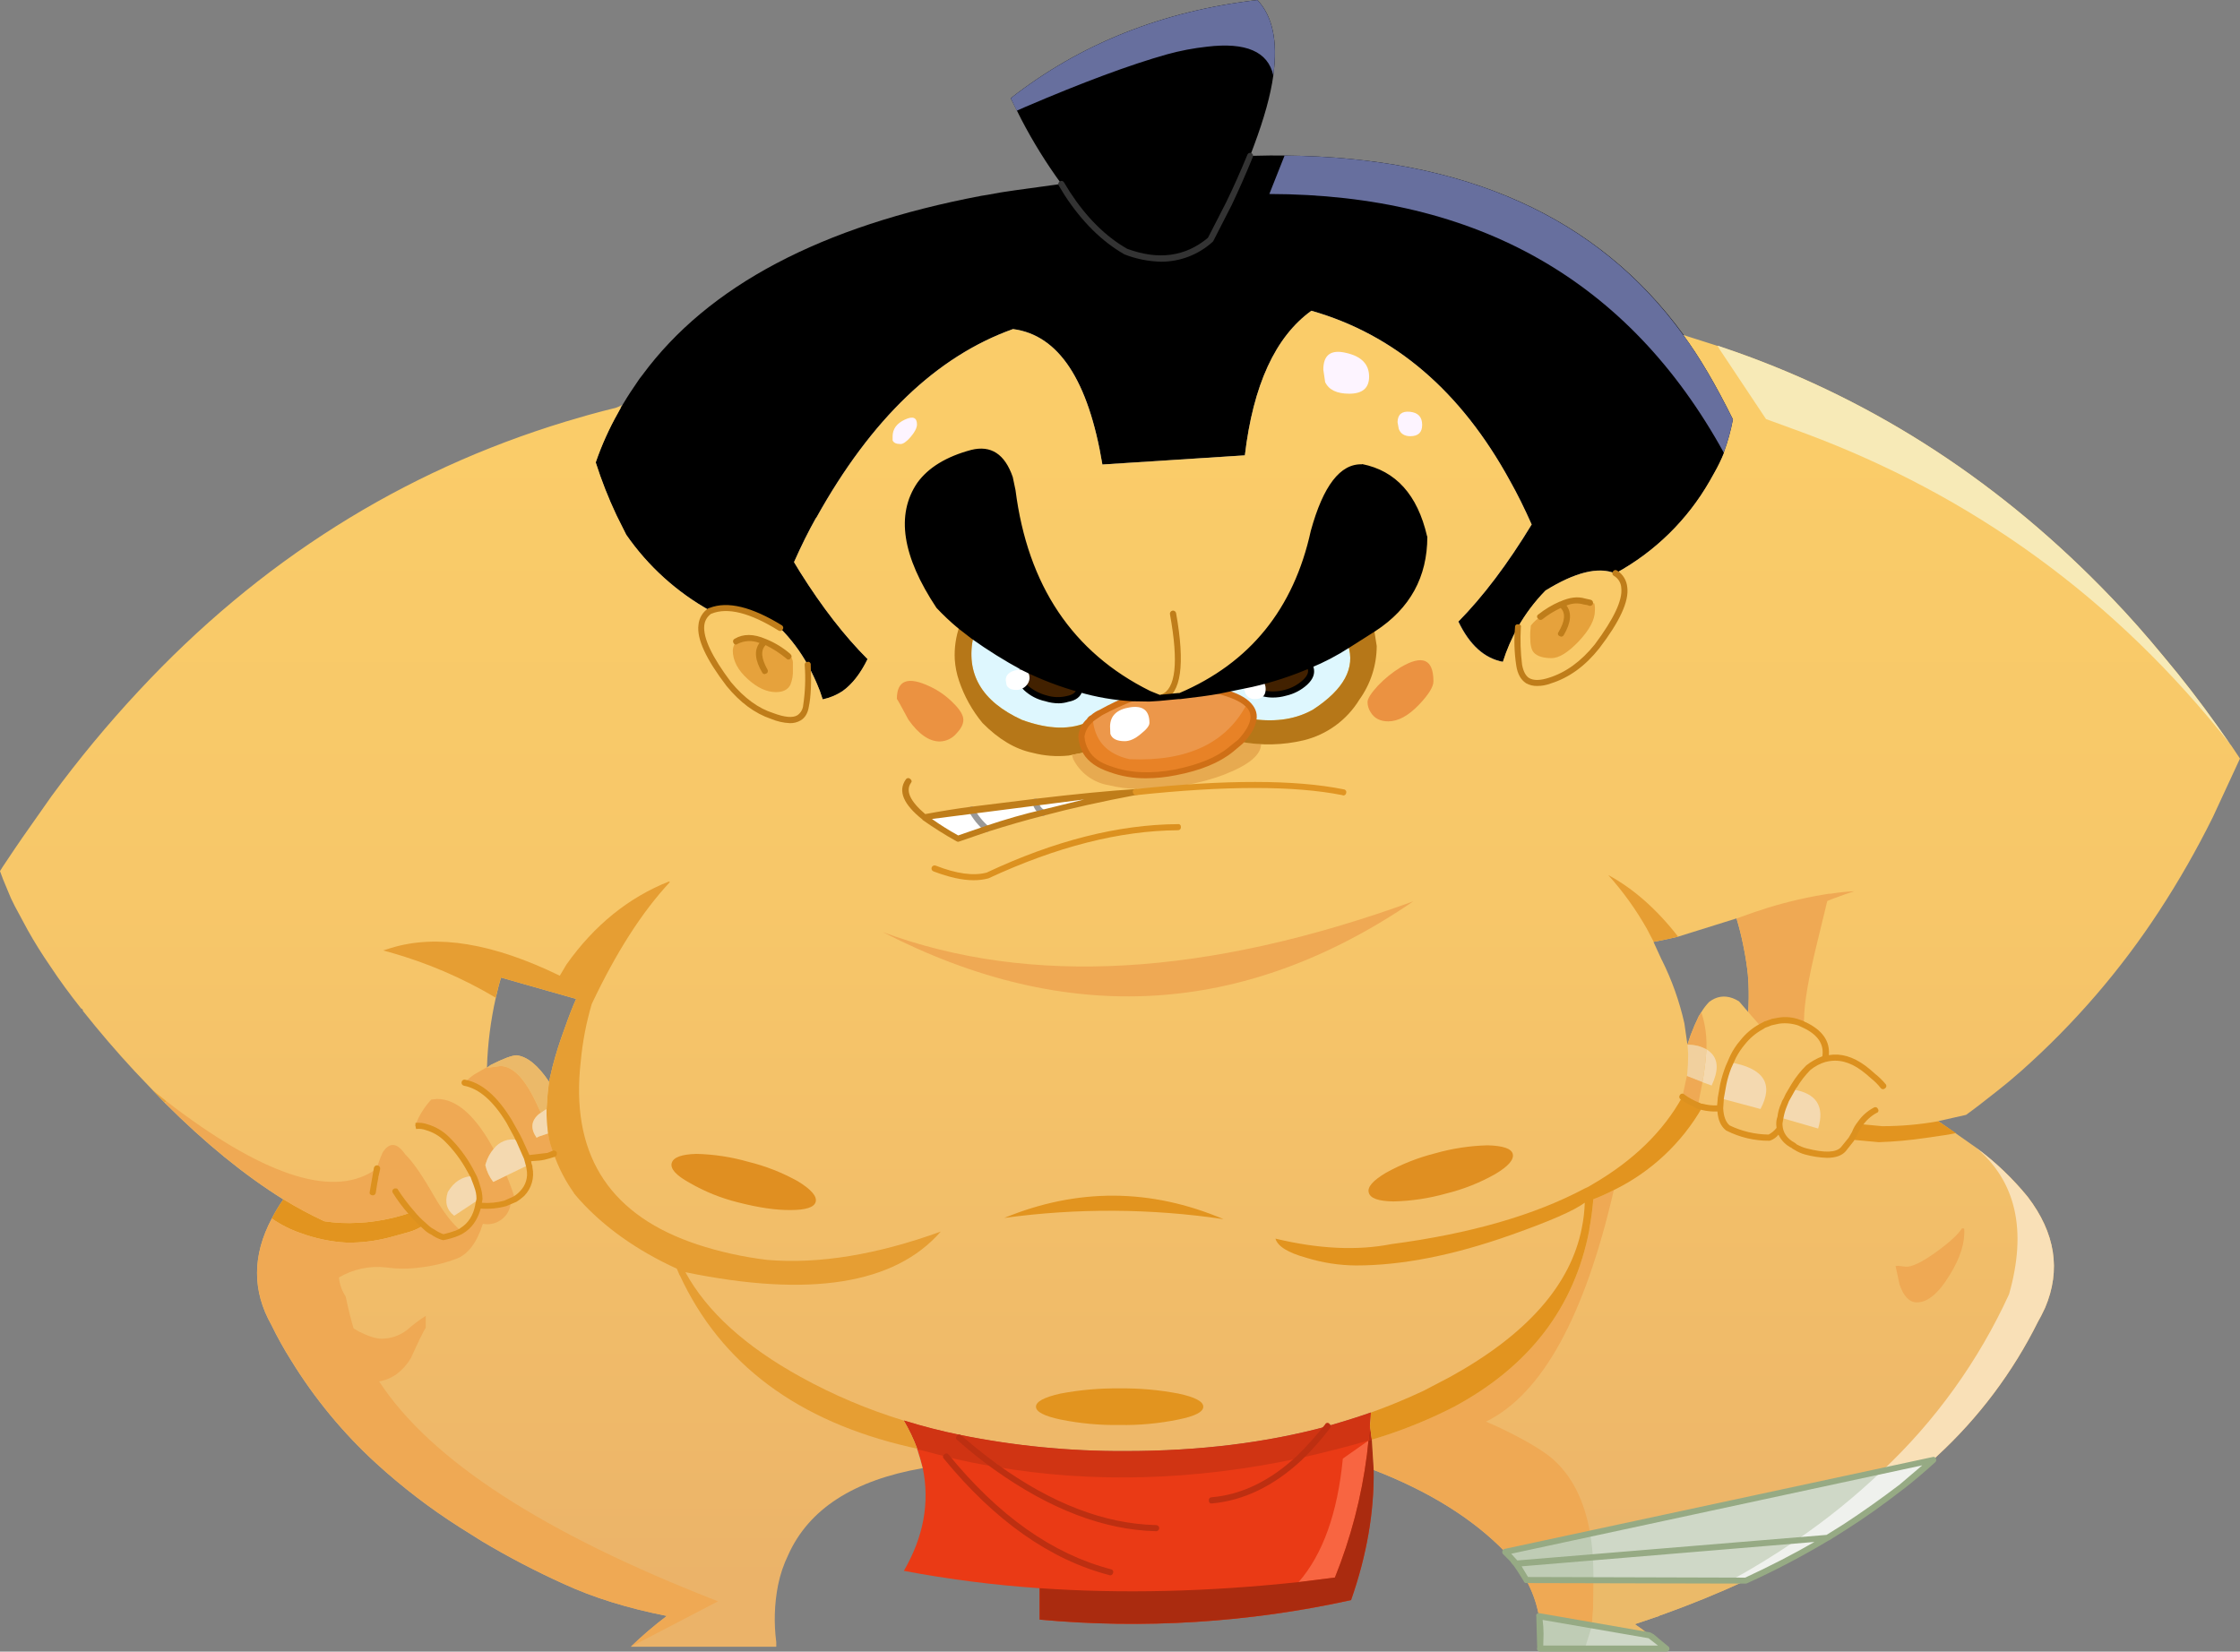 <?xml version="1.0" encoding="iso-8859-1"?>
<!-- Generator: Adobe Illustrator 20.1.0, SVG Export Plug-In . SVG Version: 6.00 Build 0)  -->
<svg version="1.0" id="Layer_1" xmlns="http://www.w3.org/2000/svg" xmlns:xlink="http://www.w3.org/1999/xlink" x="0px" y="0px"
	 viewBox="0 0 902.01 665.18" enable-background="new 0 0 902.01 665.18" xml:space="preserve">
<rect x="0" y="0" width="902.01" height="665.18" fill="#808080" stroke="none"/>
<title>sports2_0015</title>
<path fill="#CFD8C7" d="M670.95,663.95l-6.63-5.4l-44.59-7.74c0.247,1.553,0.45,3.97,0.61,7.25l-0.25,5.9h50.86L670.95,663.95z"/>
<path fill="#CFD8C7" d="M765.78,598.84c4.42-3.6,8.637-7.203,12.65-10.81L606.09,625l4.3,4.79c1.559,2.059,2.957,4.235,4.18,6.51
	l88.43,0.25c11.291-5.104,22.282-10.847,32.92-17.2l7.12-4.42C751.013,609.857,758.593,604.493,765.78,598.84z"/>
<path d="M407,39.55l4.18,8.35c4.73,9.12,10.149,17.865,16.21,26.16l-18.67,2.58c-3.687,0.493-7.413,1.107-11.18,1.84l-2.33,0.37
	C330.657,91.063,285.153,115.113,258.7,151l-1.23,1.6c-2.62,3.767-4.83,7.167-6.63,10.2l-2,3.44c-3.604,6.378-6.617,13.073-9,20
	c2.313,7.259,5.102,14.358,8.35,21.25l3.93,7.86c8.822,12.688,20.445,23.175,33.97,30.65h0.12c6.667-2.787,15.96-0.493,27.88,6.88
	c4.408,4.402,8.172,9.405,11.18,14.86c2.467,4.41,4.478,9.061,6,13.88c7.533-1.333,13.553-6.737,18.06-16.21
	c-9.253-9.253-18.303-20.92-27.15-35l-2.46-4.05c2.947-6.633,5.853-12.49,8.72-17.57l0.37-0.49c22-39.553,48.37-64.817,79.11-75.79
	c18.347,2.373,30.347,20.553,36,54.54l57.37-3.69c3.333-28.333,12.26-47.743,26.78-58.23c33.573,9.58,60.24,32.427,80,68.54
	c2.867,5.08,5.773,10.937,8.72,17.57c-9.66,15.887-19.487,28.907-29.48,39.06c4.507,9.42,10.483,14.823,17.93,16.21
	c1.522-4.819,3.533-9.47,6-13.88c3.063-5.42,6.821-10.415,11.18-14.86c11.953-7.373,21.287-9.667,28-6.88h0.12
	c15.868-8.649,29.024-21.534,38-37.22l2-3.56c1.392-2.458,2.624-5.004,3.69-7.62v-0.25c1.598-4.354,2.832-8.832,3.69-13.39
	c-6.88-13.92-13.547-25.253-20-34c-34.46-47.48-88.007-71.547-160.64-72.2c-3.033-0.08-7.66-0.04-13.88,0.12l1.47-3.93
	c4.173-11.14,6.793-20.6,7.86-28.38v-0.12c1.887-13.673-0.243-23.787-6.39-30.34C468.18,4.42,435.067,17.603,407,39.55z"/>
<path fill="#EA3A15" d="M386.45,577.84c-7.287-1.473-14.78-3.397-22.48-5.77c2.137,3.596,3.944,7.378,5.4,11.3v0.25
	c0.9,2.787,1.637,5.327,2.21,7.62c2.867,13.92,0.327,27.72-7.62,41.4c18.067,3.405,36.318,5.743,54.66,7v12.65
	c41.962,3.858,84.268,1.207,125.42-7.86c6.307-18,9.337-35.483,9.09-52.45l-1.47-17.69l0.37-5.4c-4.913,1.72-10.36,3.44-16.34,5.16
	l-1.11,0.37c-24.567,6.667-51.673,10-81.32,10C430.823,584.526,408.435,582.321,386.45,577.84z"/>
<path fill="#EBB869" d="M669,650.43c11.873-4.26,23.207-8.887,34-13.88l-88.44-0.25c2.489,4.524,4.231,9.421,5.16,14.5l44.59,7.74
	c-1.925-1.573-3.927-3.048-6-4.42l9.83-3.32C668.363,650.563,668.675,650.429,669,650.43z"/>
<linearGradient id="SVGID_1_" gradientUnits="userSpaceOnUse" x1="705.313" y1="610.103" x2="705.313" y2="422.133" gradientTransform="matrix(2.46 0 0 2.46 -1284.07 -864.19)">
	<stop  offset="0" style="stop-color:#EBB369"/>
	<stop  offset="0.15" style="stop-color:#EFB969"/>
	<stop  offset="0.6" style="stop-color:#F7C769"/>
	<stop  offset="1" style="stop-color:#FACC69"/>
</linearGradient>
<path fill="url(#SVGID_1_)" d="M616.78,211.28c-2.947-6.633-5.853-12.49-8.72-17.57c-19.733-36.113-46.4-58.96-80-68.54
	c-14.493,10.48-23.42,29.89-26.78,58.23l-57.37,3.69c-5.653-34-17.653-52.18-36-54.54c-30.687,10.967-57.043,36.23-79.07,75.79
	l-0.37,0.49c-2.867,5.08-5.773,10.937-8.72,17.57l2.46,4.05c8.847,14.087,17.897,25.753,27.15,35
	c-2.867,5.813-6.223,10.113-10.07,12.9c-2.457,1.557-5.163,2.68-8,3.32l-1.11-3.32c-1.406-3.623-3.047-7.15-4.91-10.56
	c-3.008-5.455-6.772-10.458-11.18-14.86c-11.953-7.373-21.247-9.667-27.88-6.88h-0.12c-13.506-7.501-25.105-18.008-33.9-30.71
	l-3.93-7.86c-3.248-6.892-6.037-13.991-8.35-21.25c2.383-6.927,5.396-13.622,9-20l1.19-2.23l-0.37,0.12l0.86-1.11
	c-0.809,0.509-1.675,0.922-2.58,1.23c-3.44,0.82-7.207,1.803-11.3,2.95l-8.84,2.58c-66.087,20.067-123.453,56.263-172.1,108.59
	c-12.479,13.394-24.166,27.504-35,42.26L9.21,337.07c-1.553,2.213-4.257,6.213-8.11,12L0,350.83c0.573,1.72,1.597,4.3,3.07,7.74
	c0.849,2.199,1.828,4.346,2.93,6.43l5.16,9.58c2.7,4.833,5.77,9.747,9.21,14.74c3.52,5.333,7.613,10.943,12.28,16.83
	c0.356,0.106,0.634,0.384,0.74,0.74v0.25c6.633,8.353,13.553,16.42,20.76,24.2l12.28,12.9c16.133,16.133,32.02,29.073,47.66,38.82
	c-1.754,2.455-3.316,5.043-4.67,7.74c-7.86,14.82-7.9,29.11-0.12,42.87c2.357,4.851,4.981,9.569,7.86,14.13
	c9.464,15.42,21.043,29.436,34.4,41.64c10.414,9.513,21.637,18.102,33.54,25.67l9,5.65c10.633,6.332,21.618,12.055,32.9,17.14
	c11.873,5.487,25.713,9.787,41.52,12.9c-5.084,3.842-9.933,7.986-14.52,12.41h58.59v-1.84c-1.014-7.686-0.764-15.485,0.74-23.09
	c0.844-4.153,2.204-8.185,4.05-12c8.273-18.507,26.33-30.173,54.17-35c-0.573-2.293-1.31-4.833-2.21-7.62v-0.25
	c-1.456-3.922-3.263-7.704-5.4-11.3c7.7,2.373,15.193,4.297,22.48,5.77c21.991,4.458,44.382,6.639,66.82,6.51
	c29.647,0,56.753-3.333,81.32-10l1.11-0.37c6-1.72,11.447-3.44,16.34-5.16l-0.37,5.4l1.51,17.74c22.273,8.6,39.92,19.6,52.94,33
	l172.34-37l1.6-1.6c16.748-15.422,30.528-33.782,40.66-54.17c0.74-1.227,1.683-3.07,2.83-5.53c6.467-15.233,4.133-30.137-7-44.71
	c-6.072-7.43-13.046-14.074-20.76-19.78l-15.23-10.69L791.7,449c2.867-2.047,7.083-5.28,12.65-9.7c2.947-2.293,6.14-4.96,9.58-8
	c21.285-18.894,39.956-40.541,55.52-64.37c7.95-12.17,15.169-24.803,21.62-37.83L902,305.5l-3.68-5.5l-0.25-0.25l-5.28-7.49
	c-6.88-9.667-14.003-18.88-21.37-27.64c-7.207-8.76-14.207-16.663-21-23.71c-44-46-94.57-79.083-151.71-99.25l-6.88-2.33h-0.12
	l-13.88-4.42c6.467,8.76,13.133,20.093,20,34c-0.858,4.558-2.092,9.036-3.69,13.39v0.25c-1.066,2.616-2.298,5.162-3.69,7.62l-2,3.56
	c-8.976,15.686-22.132,28.571-38,37.22h-0.12c-6.713-2.787-16.047-0.493-28,6.88c-4.359,4.445-8.117,9.44-11.18,14.86
	c-2.467,4.41-4.478,9.061-6,13.88c-7.453-1.393-13.43-6.797-17.93-16.21c10-10.153,19.827-23.173,29.48-39.06 M669.15,386.59
	l-3.32-7.25c4.587-0.9,7.863-1.597,9.83-2.09l23.59-7.37c1.099,3.592,2.016,7.236,2.75,10.92c0.82,3.933,1.433,7.823,1.84,11.67
	l0.25,3.81c0.167,3.766,0.127,7.538-0.12,11.3l-3.69-4.3c-3.44-2.127-6.717-2.497-9.83-1.11c-0.784,0.368-1.525,0.82-2.21,1.35
	c-1.219,1.267-2.289,2.67-3.19,4.18l-1,1.6c-1.235,2.523-2.343,5.106-3.32,7.74l-1.23,3.69l-1.23-8.6
	c-1.986-8.853-5.039-17.432-9.09-25.55 M208,425c-1.967,0.08-5.447,1.39-10.44,3.93l-1.35,1h-0.12
	c0.292-9.468,1.484-18.887,3.56-28.13c0.82-3.6,1.517-6.303,2.09-8.11L232,402.3c-1.333,2.947-2.89,6.947-4.67,12
	c-1.848,4.953-3.447,9.996-4.79,15.11l-1.47,6.26C216.677,429.063,212.32,425.507,208,425z"/>
<path fill="#EC974A" d="M504.75,289.66c0.407-2.293-0.453-4.38-2.58-6.26c-2.293-2.047-6.223-3.767-11.79-5.16
	c-3.6,0.667-8.677,1.363-15.23,2.09H475l-12.28,1l-6.76-0.12c-4.396,1.658-8.667,3.63-12.78,5.9c-1.163,0.532-2.238,1.236-3.19,2.09
	c-0.583,0.338-1.084,0.798-1.47,1.35c-1.716,1.62-2.803,3.795-3.07,6.14c0.112,2.202,0.742,4.347,1.84,6.26
	c1.887,3.193,5.22,5.527,10,7c7.127,2.7,15.793,3.11,26,1.23c9.907-1.967,17.4-5.08,22.48-9.34l3.69-3.07
	C502.573,295.477,504.337,292.44,504.75,289.66z"/>
<path fill="#676F9E" d="M409.42,44.59l3.32-1.47c23.333-10,42.413-17.083,57.24-21.25c5.272-1.453,10.653-2.48,16.09-3.07
	c15.647-1.867,24.533,1.98,26.66,11.54c1.887-13.673-0.243-23.787-6.39-30.34C468.18,4.42,435.067,17.603,407,39.55L409.42,44.59z"
	/>
<path fill="#BFCCB5" d="M641,654.49l-21.25-3.69c0.247,1.553,0.45,3.97,0.61,7.25l-0.25,5.9h18.06l2.58-8.23L641,654.49z"/>
<path fill="#BFCCB5" d="M641.71,636.43l-0.25-9.21l-31.08,2.58c1.559,2.059,2.957,4.235,4.18,6.51L641.71,636.43z"/>
<path fill="#EFA954" d="M641.71,636.43l-27.15-0.12c2.489,4.524,4.231,9.421,5.16,14.5l21.28,3.68
	C641.473,651.21,641.71,645.19,641.71,636.43z"/>
<path fill="#EFF1ED" d="M703,636.55c11.291-5.104,22.282-10.847,32.92-17.2l-12.78,1.11c-8.847,6-17.61,11.363-26.29,16.09H703z"/>
<path fill="#E2941F" d="M142.13,500.45c5.275-0.144,10.513-0.927,15.6-2.33l6.63-1.84c2.225-0.601,4.339-1.557,6.26-2.83
	c-1.848-1.535-3.524-3.265-5-5.16c-4.783,1.672-9.721,2.864-14.74,3.56c-2.157,0.32-4.331,0.524-6.51,0.61
	c-4.595,0.287-9.208,0.083-13.76-0.61c-5.659-2.638-11.164-5.593-16.49-8.85c-1.754,2.455-3.316,5.043-4.67,7.74
	c3.597,2.5,7.524,4.486,11.67,5.9c5.881,2.158,12.047,3.441,18.3,3.81h2.7L142.13,500.45z"/>
<path fill="#F86541" d="M537.55,635.33c6.399-15.88,10.735-32.516,12.9-49.5l0.61-5.65l-10.32,7.25
	c-2.127,21.947-8.063,38.53-17.81,49.75L537.55,635.33z"/>
<path fill="#F4D9B0" d="M689.25,437.19c2.7-5.733,2.7-10.033,0-12.9c-0.622-0.659-1.324-1.237-2.09-1.72
	c-0.264,4.452-0.798,8.883-1.6,13.27L689.25,437.19z"/>
<path fill="#F4D9B0" d="M693.92,436.69l-1,5.65l16,4.3c5.407-10.153,1.353-16.417-12.16-18.79l-0.76,1.84
	C695.116,431.962,694.421,434.304,693.92,436.69z"/>
<path fill="#EFA954" d="M640,494.92v0.37c-6,31.28-24.22,55.07-54.66,71.37c-10.54,5.395-21.562,9.794-32.92,13.14l0.73,12.2
	c22.273,8.6,39.92,19.6,52.94,33l34.27-7.25c-2.293-13.513-7.493-23.71-15.6-30.59c-4.42-3.6-11.543-7.737-21.37-12.41l-5-2.21
	c22.52-11.053,39.677-42.133,51.47-93.24c-2.68,1.367-5.427,2.599-8.23,3.69C641.29,486.992,640.746,490.974,640,494.92z"/>
<path fill="#BD2F11" d="M551.67,574.27l-0.49,5.4l-0.12,0.49l1.35-0.37L551.67,574.27z"/>
<path fill="#AA2B0F" d="M552.41,579.8l-1.35,0.37l-0.61,5.65c-2.165,16.984-6.501,33.62-12.9,49.5l-14.62,1.84
	c-36.607,3.933-71.37,4.753-104.29,2.46v12.65c41.962,3.858,84.268,1.207,125.42-7.86c6.307-18,9.337-35.483,9.09-52.45
	L552.41,579.8z"/>
<path fill="#F9E0B7" d="M816.51,482c-6.072-7.43-13.046-14.074-20.76-19.78c16.133,13.673,20.557,33.34,13.27,59
	c-12.286,26.85-29.683,51.05-51.22,71.25l20.63-4.47l1.6-1.6c16.748-15.422,30.528-33.782,40.66-54.17
	c0.74-1.227,1.683-3.07,2.83-5.53C829.987,511.493,827.65,496.593,816.51,482z"/>
<path fill="#EFF1ED" d="M765.78,598.84c4.42-3.6,8.637-7.203,12.65-10.81l-20.64,4.42c-10.753,10.274-22.34,19.64-34.64,28
	l12.78-1.11l7.12-4.42C751.017,609.853,758.593,604.493,765.78,598.84z"/>
<path fill="#BFCCB5" d="M606.09,625l4.3,4.79l31.08-2.58c-0.247-3.333-0.617-6.487-1.11-9.46L606.09,625z"/>
<path fill="#676F9E" d="M517.28,62.65l-6.14,15.48C595,78.297,656,113.02,694.14,182.3c1.598-4.354,2.832-8.832,3.69-13.39
	c-6.88-13.92-13.547-25.253-20-34C643.43,87.39,589.913,63.303,517.28,62.65z"/>
<path fill="#E6A23C" d="M642,243l-4.05-0.74c-2.7-0.82-5.813-0.45-9.34,1.11c-2.965,1.343-5.766,3.02-8.35,5l-1.72,1.35
	c-0.775,0.659-1.476,1.4-2.09,2.21c-0.226,1.626-0.31,3.269-0.25,4.91c0,2.947,0.49,4.947,1.47,6c1.393,1.473,3.767,2.21,7.12,2.21
	c2.947,0,6.55-2.21,10.81-6.63c4.42-4.667,6.63-8.803,6.63-12.41C642.327,245.001,642.249,243.983,642,243z"/>
<path fill="#EFA954" d="M764.31,509.78l-1,0.12l1.6,7.37c1.64,4.833,3.973,7.25,7,7.25c4.34,0,8.72-3.643,13.14-10.93
	c4.34-6.96,6.307-13.223,5.9-18.79l-0.86-0.12c-1.8,2.7-5.403,5.977-10.81,9.83s-9.337,5.737-11.79,5.65L764.31,509.78z"/>
<path fill="#EFA954" d="M684.09,421.34c1.057,0.321,2.084,0.732,3.07,1.23v-1c0.107-4.324-0.473-8.638-1.72-12.78l-0.37-1.11l-1,1.6
	c-1.235,2.523-2.343,5.106-3.32,7.74l-1.23,3.69C681.065,420.71,682.603,420.922,684.09,421.34z"/>
<path fill="#F1D09E" d="M684.09,421.34c-1.482-0.409-3.013-0.615-4.55-0.61v0.12l0.25,3.69c0,2.787-0.123,5.453-0.37,8l-0.12,0.86
	l6.26,2.46c0.802-4.387,1.336-8.818,1.6-13.27C686.175,422.086,685.148,421.667,684.09,421.34z"/>
<path fill="#EFA954" d="M685.57,435.83l-6.26-2.46v-0.25l-1.84,8.6c1.951,1.378,4.051,2.531,6.26,3.44L685.57,435.83z"/>
<path fill="#E2941F" d="M551.67,574.27l0.74,5.53c11.358-3.346,22.38-7.745,32.92-13.14c30.447-16.3,48.67-40.09,54.67-71.37v-0.37
	c0.736-3.944,1.27-7.922,1.6-11.92c2.803-1.091,5.55-2.323,8.23-3.69c15.013-7.338,27.471-19.025,35.75-33.54l-1.84-0.49v-0.12
	c-2.209-0.909-4.309-2.062-6.26-3.44c-7.7,13.92-19.7,25.63-36,35.13l-2.09,1.23l-1.35,0.61
	c-20.147,10.727-46.067,18.18-77.76,22.36c-13.76,2.7-29.32,1.963-46.68-2.21c0.9,3.113,5.077,5.693,12.53,7.74
	c6.45,1.982,13.153,3.016,19.9,3.07c18.507,0,39.307-4.093,62.4-12.28c15.56-5.487,25.47-9.82,29.73-13
	c-0.103,3.38-0.491,6.745-1.16,10.06c-4.473,23.013-22.14,43.037-53,60.07l-10.81,5.65c-7.373,3.44-14.417,6.347-21.13,8.72
	L551.67,574.27z"/>
<path fill="#E2941F" d="M787.65,456.35l-7.12-4.79c-7.46,1.33-15.023,1.999-22.6,2l-9-0.86c-0.867,1.126-1.57,2.368-2.09,3.69
	l-1.47,2.58l11.2,1.03c6.334-0.212,12.651-0.786,18.92-1.72C781.303,457.487,785.357,456.843,787.65,456.35z"/>
<path fill="#E6A23C" d="M318.28,275.77c0.767-1.903,1.108-3.951,1-6v-3.19c-0.085-0.744-0.338-1.459-0.74-2.09
	c-0.371,0.117-0.773,0.073-1.11-0.12c-2.846-2.421-6.034-4.409-9.46-5.9c-4.507-1.967-8.313-2.007-11.42-0.12
	c-0.883,0.983-1.402,2.24-1.47,3.56c0,4.093,2,7.943,6,11.55c3.847,3.52,7.653,5.28,11.42,5.28
	C315.367,278.727,317.293,277.737,318.28,275.77z"/>
<path fill="#E6A23C" d="M66.33,444.06l0.74-0.49L61.42,439L66.33,444.06z"/>
<path fill="#F4D9B0" d="M189.79,473.67c-3.847,0.327-6.917,2.327-9.21,6l-0.25,0.37c-1.333,4.093-0.473,7.287,2.58,9.58l10.2-6.76
	c-0.006-1.755-0.296-3.498-0.86-5.16c-0.451-1.424-0.985-2.819-1.6-4.18L189.79,473.67z"/>
<path fill="#D03413" d="M386.45,577.84c-7.287-1.473-14.78-3.397-22.48-5.77c2.137,3.596,3.944,7.378,5.4,11.3v0.25l11.63,3.06
	c6.633,1.64,13.267,2.99,19.9,4.05c39.147,6.713,79.89,5.567,122.23-3.44c4.134-3.998,7.952-8.311,11.42-12.9
	c-24.567,6.667-51.673,10-81.32,10C430.804,584.503,408.426,582.308,386.45,577.84z"/>
<path fill="#D03413" d="M551.18,579.68l0.82-10.81c-4.913,1.72-10.36,3.44-16.34,5.16l-1.11,0.37
	c-3.468,4.589-7.286,8.902-11.42,12.9c10.073-2.293,19.367-4.667,27.88-7.12L551.18,579.68z"/>
<path fill="#EFA954" d="M172,453.89c2.945,0.929,5.636,2.527,7.86,4.67c3.769,3.674,6.959,7.899,9.46,12.53l1.35,2.46
	c0.615,1.361,1.149,2.756,1.6,4.18c0.564,1.662,0.854,3.405,0.86,5.16l-0.49,2.58c3.618,0.444,7.287,0.193,10.81-0.74l3.93-1.84
	c-0.958-3.219-2.107-6.378-3.44-9.46l-5.31,2.57c-1.542-1.995-2.631-4.302-3.19-6.76l0.25-0.86c0.638-2.068,1.682-3.989,3.07-5.65
	c-7.293-13.427-14.88-20.14-22.76-20.14l-2.33,0.25c-2.705,2.885-4.83,6.263-6.26,9.95l-0.37,0.74l0.25-0.12h0.12
	C168.957,453.234,170.523,453.397,172,453.89z"/>
<path fill="#EFA954" d="M67.07,443.57l-0.61,0.61c16.133,16.133,32.02,29.073,47.66,38.82c5.316,3.253,10.812,6.204,16.46,8.84
	c4.552,0.693,9.165,0.897,13.76,0.61c2.179-0.086,4.353-0.29,6.51-0.61c5.019-0.696,9.957-1.888,14.74-3.56
	c1.476,1.895,3.152,3.625,5,5.16l1.35,1.23l2.33,1.6c1.291,0.78,2.646,1.449,4.05,2c1.945-0.286,3.844-0.824,5.65-1.6l1.6-0.74
	l-0.12-0.49h-0.12c-3.273-2.7-6.837-7.367-10.69-14c-4.34-7.613-7.983-12.947-10.93-16l-0.49-0.49c-3.273-4.747-6.273-5.08-9-1
	l-0.25,0.49c-0.906,1.982-1.646,4.035-2.21,6.14l-1.6,1.11C133.093,482.43,105.397,473.057,67.07,443.57z"/>
<path fill="#F4D9B0" d="M209.07,459.17l-0.74-0.12c-3.637-0.717-7.363,0.719-9.58,3.69c-1.388,1.661-2.432,3.582-3.07,5.65
	l-0.25,0.86c0.559,2.458,1.648,4.765,3.19,6.76l14-6.76l0.25-0.25l-0.61-2.58L209.07,459.17z"/>
<path fill="#EFA954" d="M196.91,429.94h-1.11c-2.373,1.333-3.93,2.233-4.67,2.7c-1.49,0.971-2.85,2.127-4.05,3.44
	c6.307,1.147,12.283,6.307,17.93,15.48l3.44,6.39l0.37,0.86l0.25,0.37l3.19,7.25c1.227,0,2.823-0.083,4.79-0.25
	c1.261-0.055,2.505-0.305,3.69-0.74l2.21-0.74v-0.12h-0.12l0.12-0.12c-1.07-2.563-1.813-5.251-2.21-8l-3.69,1.23l-1,0.61v-0.12
	c-2.54-3.687-2.207-6.88,1-9.58l0.74-0.49l-1-2.09c-4.913-11.14-10.03-16.71-15.35-16.71L196.91,429.94z"/>
<path fill="#F4D9B0" d="M216.07,458.19l1-0.49l3.69-1.23c-0.247-1.64-0.45-4.137-0.61-7.49v-2.33l-0.61,0.25l-1.47,1l-0.25,0.25
	l-0.74,0.49C213.873,451.32,213.537,454.503,216.07,458.19z"/>
<path fill="#E69E33" d="M663.09,373.92l2.83,5.4c4.587-0.9,7.863-1.597,9.83-2.09c-8.6-11.053-17.977-19.323-28.13-24.81
	C653.53,359.013,658.716,366.221,663.09,373.92z"/>
<path fill="#E69E33" d="M269.76,355.25l-0.37-0.25c-16.3,6.467-30.057,17.603-41.27,33.41l-2.7,4.55
	c-26.86-13.1-49.503-16.827-67.93-11.18l-3.19,1l2.7,0.74c14.95,4.206,29.283,10.358,42.63,18.3c0.82-3.6,1.517-6.303,2.09-8.11
	L232,402.3c-1.333,2.947-2.89,6.947-4.67,12c-1.848,4.953-3.447,9.996-4.79,15.11l-1.47,6.26v0.12l-0.12,0.37v0.12l0.12-0.12
	l-0.12,0.49c-0.407,3.033-0.693,6.35-0.86,9.95v2.4c0.167,3.333,0.37,5.83,0.61,7.49c0.397,2.749,1.14,5.437,2.21,8
	c1.949,5.706,4.722,11.096,8.23,16v0.12l2.21,2.58c10.073,11.14,23.137,20.393,39.19,27.76l1.11,2.58l0.12,0.12
	c16.54,35.707,47.453,58.76,92.74,69.16l2.83,0.61c-1.456-3.922-3.263-7.704-5.4-11.3c-14.412-4.401-28.327-10.289-41.52-17.57
	c-22.333-12.32-37.807-26.383-46.42-42.19c50.047,10.32,84.327,4.867,102.84-16.36c-25.793,9.333-49.05,13.14-69.77,11.42
	c-9.644-1.14-19.151-3.237-28.38-6.26l-2.83-1c-33.493-12.12-48.16-36.36-44-72.72c0.725-7.821,2.205-15.554,4.42-23.09
	C248.093,383.577,258.587,367.21,269.76,355.25z"/>
<path fill="#EFA954" d="M164.36,496.27l-6.63,1.84c-5.087,1.403-10.325,2.186-15.6,2.33h-2.7c-6.253-0.369-12.419-1.652-18.3-3.81
	c-4.146-1.414-8.073-3.4-11.67-5.9c-7.86,14.82-7.9,29.11-0.12,42.87c2.357,4.851,4.981,9.569,7.86,14.13
	c9.464,15.42,21.043,29.436,34.4,41.64c10.414,9.513,21.637,18.102,33.54,25.67l9,5.65c10.619,6.354,21.59,12.1,32.86,17.21
	c11.873,5.487,25.713,9.787,41.52,12.9c-5.084,3.842-9.933,7.986-14.52,12.41l35.13-18.3
	c-70.267-27.333-115.757-56.857-136.47-88.57c5.24-0.9,9.5-4.013,12.78-9.34c3.193-7.04,5.193-11.133,6-12.28v-4.79
	c-2.688,1.719-5.236,3.649-7.62,5.77c-2.931,2.233-6.515,3.442-10.2,3.44c-2.213,0-5.213-0.943-9-2.83l-2.25-1.31
	c-1.067-3.6-2.13-7.9-3.19-12.9c-1.525-2.273-2.454-4.894-2.7-7.62c5.702-3.362,12.341-4.783,18.92-4.05
	c4.644,0.655,9.356,0.655,14,0c4.868-0.563,9.649-1.715,14.24-3.43c4.747-1.72,8.35-6.43,10.81-14.13
	c2.687,0.537,5.474-0.136,7.62-1.84c2.285-1.703,3.61-4.401,3.56-7.25l-2.21,1c-3.523,0.932-7.192,1.184-10.81,0.74
	c-0.98,4.667-3.233,8.107-6.76,10.32l-1.84,0.86c-1.806,0.776-3.705,1.314-5.65,1.6c-1.404-0.551-2.759-1.22-4.05-2l-2.33-1.6
	l-1.35-1.23C168.704,494.734,166.587,495.679,164.36,496.27z"/>
<path fill="#EFA954" d="M735.81,362.87l2.09-0.86c3.933-1.473,6.88-2.497,8.84-3.07c-3.211,0.139-6.41,0.473-9.58,1h-0.74
	c-8.314,1.297-16.525,3.186-24.57,5.65c-3.44,1.067-7.617,2.5-12.53,4.3c1.075,3.59,1.969,7.231,2.68,10.91
	c0.82,3.933,1.433,7.823,1.84,11.67l0.25,3.81c0.167,3.766,0.127,7.538-0.12,11.3l5.16,5.9l1.47-0.86l3.19-1.11l2.58-0.49
	c2.687-0.429,5.438-0.174,8,0.74l1.47,0.61l0.61-1.6c0-6.387,1.76-16.747,5.28-31.08L735.81,362.87z"/>
<path fill="#F4D9B0" d="M721.56,438.66l-3.19,6.14c-0.664,1.707-1.157,3.475-1.47,5.28l15.23,4.42
	c2.7-8.927-0.657-14.167-10.07-15.72L721.56,438.66z"/>
<linearGradient id="SVGID_2_" gradientUnits="userSpaceOnUse" x1="795.142" y1="612.253" x2="795.142" y2="419.283" gradientTransform="matrix(2.46 0 0 2.46 -1284.07 -864.19)">
	<stop  offset="0" style="stop-color:#EBBA69"/>
	<stop  offset="1" style="stop-color:#EBB869"/>
</linearGradient>
<path fill="url(#SVGID_2_)" d="M669,650.43c11.873-4.26,23.207-8.887,34-13.88l-61.3-0.12c0,8.76-0.247,14.78-0.74,18.06l23.34,4.05
	c-1.925-1.573-3.927-3.048-6-4.42l9.83-3.32C668.356,650.561,668.671,650.427,669,650.43z"/>
<linearGradient id="SVGID_3_" gradientUnits="userSpaceOnUse" x1="606.795" y1="612.263" x2="606.795" y2="419.263" gradientTransform="matrix(2.46 0 0 2.46 -1284.07 -864.19)">
	<stop  offset="0" style="stop-color:#EBBA69"/>
	<stop  offset="1" style="stop-color:#EBB869"/>
</linearGradient>
<path fill="url(#SVGID_3_)" d="M196.17,429.94h0.74l4.55-0.61c5.333,0,10.45,5.57,15.35,16.71l1,2.09l0.25-0.25l1.47-1l0.61-0.25
	c0.167-3.6,0.453-6.917,0.86-9.95l0.12-0.49l-0.12,0.12v-0.11l0.12-0.37v-0.12c-4.42-6.667-8.8-10.23-13.14-10.69
	c-1.967,0.08-5.447,1.39-10.44,3.93L196.17,429.94z"/>
<path fill="#E08F21" d="M551.18,480.3c0.573,2.293,3.89,3.48,9.95,3.56c7.19-0.162,14.33-1.234,21.25-3.19
	c6.922-1.701,13.578-4.346,19.78-7.86c5.24-3.113,7.573-5.817,7-8.11c-0.573-2.127-3.93-3.273-10.07-3.44
	c-7.137,0.176-14.223,1.251-21.09,3.2c-6.946,1.747-13.635,4.389-19.9,7.86C552.833,475.44,550.527,478.1,551.18,480.3z"/>
<path fill="#E2941F" d="M427,571.69c7.841,1.591,15.83,2.332,23.83,2.21c7.96,0.135,15.912-0.606,23.71-2.21
	c6.667-1.333,10-3.053,10-5.16c0-2.107-3.333-3.867-10-5.28c-7.813-1.494-15.756-2.194-23.71-2.09
	c-7.993-0.099-15.976,0.601-23.83,2.09c-6.553,1.473-9.83,3.233-9.83,5.28S420.447,570.297,427,571.69z"/>
<path fill="#E2941F" d="M492.71,491c-29.4-12.447-58.84-12.61-88.32-0.49C433.705,486.493,463.442,486.658,492.71,491z"/>
<path fill="#E08F21" d="M301.32,467.9c-6.796-1.947-13.813-3.018-20.88-3.19c-6,0.167-9.317,1.397-9.95,3.69s1.7,4.913,7,7.86
	c6.178,3.597,12.839,6.291,19.78,8c8.273,2.127,15.317,3.15,21.13,3.07c6.14,0,9.497-1.107,10.07-3.32
	c0.573-2.213-1.8-4.957-7.12-8.23C315.06,472.26,308.322,469.61,301.32,467.9z"/>
<path fill="#333333" d="M430.8,77.27l-2.33-3.81c-0.306-0.563-1.01-0.771-1.573-0.465c-0.051,0.028-0.1,0.06-0.147,0.095
	c-0.559,0.289-0.778,0.977-0.489,1.536c0.034,0.065,0.073,0.126,0.119,0.184l2.33,3.81c6.96,10.667,14.987,18.61,24.08,23.83
	c4.74,1.853,9.771,2.852,14.86,2.95c7.57-0.014,14.87-2.812,20.51-7.86l0.37-0.37L496,82.55c2.947-6.227,5.773-12.657,8.48-19.29
	c0.289-0.59,0.046-1.303-0.544-1.592s-1.303-0.046-1.592,0.544c-0.03,0.061-0.054,0.123-0.073,0.188
	c-2.947,7.127-5.773,13.46-8.48,19l-7.37,14.37c-9.093,7.613-19.943,9.087-32.55,4.42C445.203,95.223,437.513,87.583,430.8,77.27z"
	/>
<path fill="#96AA84" d="M671.81,663.09c-2.62-2.127-4.587-3.763-5.9-4.91l-1.35-0.74L620,649.7c-0.544-0.202-1.148,0.075-1.35,0.619
	c-0.088,0.236-0.088,0.495,0,0.731l0.35,12.53l-0.12,0.37c0.016,0.673,0.557,1.214,1.23,1.23h50.86
	c0.523,0.031,1.012-0.263,1.23-0.74c0.167-0.483,0.02-1.019-0.37-1.35 M663.83,659.77l3.81,2.95h-46.2l0.12-4.67
	c-0.001-1.889-0.125-3.777-0.37-5.65l42.63,7.37 M766.52,599.7c4.26-3.333,8.52-6.937,12.78-10.81c0.405-0.378,0.507-0.98,0.25-1.47
	c-0.17-0.526-0.733-0.814-1.259-0.644c-0.031,0.01-0.061,0.021-0.091,0.034l-172.34,37c-0.427,0.099-0.761,0.433-0.86,0.86
	c-0.162,0.424-0.065,0.903,0.25,1.23l2.83,2.83l0.61,0.86c0.167,0.167,0.413,0.453,0.74,0.86l0.12,0.12
	c0.82,1.067,2.17,3.153,4.05,6.26c0.121,0.449,0.535,0.756,1,0.74l88.4,0.21l0.49-0.12c11.324-5.134,22.342-10.917,33-17.32h0.12
	l7-4.42c7.127-4.507,14.743-9.91,22.85-16.21 M774.08,590.13l-9.08,7.73c-7.533,5.733-15.067,11.067-22.6,16l-6.88,4.3L611,628.45
	l-2.46-2.7l165.59-35.62 M730.65,621c-8.52,4.913-17.813,9.703-27.88,14.37l-87.46-0.25l-2.58-4.3L730.65,621z"/>
<path fill="#BD2F11" d="M447,634.47c0.592-0.009,1.101-0.422,1.23-1c0.221-0.554-0.05-1.182-0.604-1.403
	c-0.082-0.033-0.168-0.055-0.256-0.067c-23.493-6.133-45.283-21.527-65.37-46.18c-0.369-0.503-1.077-0.611-1.58-0.242
	c-0.05,0.037-0.097,0.078-0.14,0.122c-0.527,0.291-0.719,0.953-0.429,1.481c0.048,0.088,0.108,0.168,0.179,0.239
	c20.58,25.053,42.783,40.693,66.61,46.92l0.37,0.12 M535.58,575.13c0.413-0.497,0.344-1.235-0.153-1.648
	c-0.031-0.026-0.063-0.05-0.097-0.072c-0.339-0.436-0.968-0.514-1.403-0.174c-0.142,0.11-0.251,0.257-0.317,0.424
	c-3.503,4.445-7.277,8.67-11.3,12.65c-10.807,10.073-22.27,15.637-34.39,16.69c-0.325-0.001-0.637,0.133-0.86,0.37
	c-0.239,0.274-0.332,0.646-0.25,1c-0.077,0.547,0.304,1.053,0.851,1.129c0.126,0.018,0.255,0.011,0.379-0.019h0.12
	c12.773-1.227,24.73-7,35.87-17.32c4.179-4.029,8.041-8.376,11.55-13 M387.07,578.11c-0.427-0.448-1.136-0.464-1.583-0.037
	c-0.05,0.048-0.096,0.101-0.137,0.157c-0.237,0.223-0.371,0.535-0.37,0.86c-0.029,0.36,0.166,0.701,0.49,0.86
	c4.702,4.188,9.622,8.123,14.74,11.79c22.6,16.133,44.383,24.447,65.35,24.94c0.679,0,1.23-0.551,1.23-1.23
	c0-0.679-0.551-1.23-1.23-1.23l0,0c-20.667-0.493-41.96-8.643-63.88-24.45c-5.567-4.107-10.437-8.003-14.61-11.69V578.11z"/>
<path fill="#BF7D1A" d="M326.51,267.67c0.001-0.325-0.133-0.637-0.37-0.86c-0.216-0.24-0.549-0.337-0.86-0.25
	c-0.596-0.083-1.147,0.333-1.23,0.929c-0.014,0.1-0.014,0.201,0,0.301c0.395,5.409,0.19,10.846-0.61,16.21
	c-0.129,1.631-0.985,3.118-2.33,4.05c-1.887,1.147-5.12,0.86-9.7-0.86c-6-1.887-11.667-6.023-17-12.41
	c-7.7-10.233-11.303-17.85-10.81-22.85c0.182-1.939,1.22-3.695,2.83-4.79h0.12c6.467-2.62,15.433-0.367,26.9,6.76
	c0.494,0.391,1.211,0.307,1.601-0.186c0.045-0.057,0.085-0.119,0.119-0.184c0.387-0.51,0.287-1.238-0.223-1.625
	c-0.046-0.035-0.096-0.067-0.147-0.095c-12.12-7.453-21.787-9.787-29-7l-0.49,0.12c-2.326,1.503-3.822,4-4.05,6.76
	c-0.74,5.567,3.027,13.757,11.3,24.57c5.407,6.633,11.383,11.057,17.93,13.27c2.42,1.015,4.999,1.597,7.62,1.72
	c1.508,0.033,2.996-0.352,4.3-1.11c1.8-1.067,2.907-2.95,3.32-5.65c0.82-3.933,1.067-9.543,0.74-16.83 M318.36,265.08
	c0.573-0.493,0.533-1.067-0.12-1.72c-2.922-2.53-6.244-4.558-9.83-6c-4.913-2.127-9.09-2.167-12.53-0.12
	c-0.582,0.24-0.859,0.907-0.619,1.489c0.034,0.082,0.077,0.159,0.129,0.231c0.205,0.513,0.787,0.762,1.3,0.557
	c0.11-0.044,0.212-0.108,0.3-0.188c2.755-1.394,5.978-1.529,8.84-0.37c-2.213,2.947-1.843,6.92,1.11,11.92
	c0.19,0.377,0.578,0.613,1,0.61l0.61-0.25c0.338-0.095,0.581-0.39,0.61-0.74c0.093-0.29,0.049-0.607-0.12-0.86
	c-2.54-4.507-2.787-7.783-0.74-9.83c2.984,1.468,5.787,3.28,8.35,5.4c0.312,0.455,0.935,0.572,1.39,0.259
	c0.14-0.096,0.254-0.227,0.33-0.379 M649.91,231.92c1.761,1.022,2.875,2.875,2.95,4.91c0.573,4.833-2.99,12.41-10.69,22.73
	c-5.487,6.8-11.63,11.263-18.43,13.39c-3.52,1.147-6.187,1.187-8,0.12c-1.393-0.9-2.337-2.7-2.83-5.4
	c-0.62-4.975-0.784-9.996-0.49-15c0.183-0.48-0.057-1.017-0.537-1.201c-0.183-0.07-0.384-0.08-0.573-0.029
	c-0.536-0.132-1.078,0.195-1.211,0.731c-0.031,0.124-0.037,0.252-0.019,0.379c-0.458,5.161-0.293,10.358,0.49,15.48
	c0.493,3.333,1.803,5.707,3.93,7.12c1.386,0.779,2.96,1.163,4.55,1.11c1.846,0.001,3.677-0.338,5.4-1
	c7.373-2.293,13.883-7.003,19.53-14.13c8.273-10.807,12.04-18.997,11.3-24.57c-0.227-2.76-1.724-5.257-4.05-6.76
	c-0.51-0.387-1.238-0.287-1.625,0.223c-0.035,0.046-0.067,0.095-0.095,0.147c-0.391,0.494-0.307,1.211,0.186,1.601
	c0.057,0.045,0.119,0.085,0.184,0.119 M637.72,243.44l1.47,0.25L640,244c0.679,0.135,1.34-0.306,1.475-0.985
	c0.135-0.679-0.306-1.34-0.985-1.475l0,0l-2.21-0.49c-2.947-0.9-6.303-0.49-10.07,1.23h-0.12c-3.08,1.337-5.971,3.071-8.6,5.16
	c-0.494,0.246-0.696,0.846-0.45,1.341c0.076,0.152,0.189,0.283,0.33,0.379c0.359,0.537,1.086,0.682,1.623,0.322
	c0.034-0.022,0.066-0.047,0.097-0.072c2.269-1.802,4.743-3.329,7.37-4.55c2.047,2.047,1.76,5.28-0.86,9.7
	c-0.371,0.409-0.34,1.042,0.07,1.412c0.088,0.08,0.19,0.143,0.3,0.188l0.61,0.25c0.455,0.022,0.884-0.214,1.11-0.61
	c2.947-4.993,3.317-8.967,1.11-11.92c2.202-0.972,4.68-1.118,6.98-0.41L637.72,243.44z"/>
<path fill="#DC911F" d="M152.44,473.67l0.61-2.7c0.204-0.679-0.181-1.396-0.86-1.6c-0.679-0.204-1.396,0.181-1.6,0.86l-1.72,9.83
	c-0.167,0.74,0.203,1.19,1.11,1.35h0.12c0.641,0.018,1.182-0.471,1.23-1.11c0.407-2.787,0.74-4.753,1-5.9V474l0.12-0.37
	 M187.34,434.81c-0.679-0.135-1.34,0.306-1.475,0.985c-0.135,0.679,0.306,1.34,0.985,1.475c6.06,1.147,11.75,6.1,17.07,14.86
	l3.19,5.9l0.49,1.11l0.25,0.37l3.19,7.25l0.86,3.24l0.12,0.74c0.723,3.293-0.296,6.726-2.7,9.09c-0.725,0.776-1.553,1.448-2.46,2
	l-3.81,1.72c-2.931,0.789-5.973,1.079-9,0.86l0.25-1.47c-0.034-1.885-0.371-3.752-1-5.53c-0.325-1.214-0.736-2.404-1.23-3.56
	l-1.72-3.32c-2.569-4.726-5.839-9.035-9.7-12.78c-2.348-2.285-5.212-3.969-8.35-4.91c-1.598-0.583-3.309-0.792-5-0.61v1.23
	l0.25,1.23c1.37-0.177,2.762-0.008,4.05,0.49c2.775,0.801,5.308,2.278,7.37,4.3c3.673,3.604,6.779,7.745,9.21,12.28l1.23,2.21
	l0.12,0.12l0.25,0.74c0.74,1.887,1.15,2.993,1.23,3.32c0.576,1.489,0.868,3.073,0.86,4.67l-0.49,2.33v0.12
	c-0.82,4.26-2.82,7.373-6,9.34l-0.49,0.37l-1.35,0.61c-1.633,0.599-3.303,1.09-5,1.47c-1.257-0.466-2.453-1.084-3.56-1.84
	c-0.788-0.408-1.529-0.901-2.21-1.47l-1.35-1.23c-1.741-1.49-3.344-3.133-4.79-4.91c-2.318-2.68-4.453-5.513-6.39-8.48
	c-0.084-0.33-0.404-0.542-0.74-0.49c-0.29-0.093-0.607-0.049-0.86,0.12c-0.56,0.25-0.811,0.906-0.561,1.466
	c0.021,0.046,0.044,0.091,0.071,0.134c1.908,3.053,4.065,5.943,6.45,8.64c1.571,1.9,3.297,3.666,5.16,5.28l1.47,1.35
	c0.735,0.654,1.564,1.194,2.46,1.6c1.269,0.922,2.681,1.628,4.18,2.09l0.49,0.12h0.25c2.021-0.367,3.998-0.944,5.9-1.72l1.6-0.74
	l0.12-0.12l0.25-0.12c3.44-2.047,5.813-5.38,7.12-10c3.472,0.261,6.963-0.077,10.32-1L208,484c1.086-0.691,2.112-1.47,3.07-2.33
	c2.969-3.052,4.215-7.387,3.32-11.55v-0.49l-0.39-1.12l-0.12-0.86l3.32-0.25c1.376-0.143,2.734-0.432,4.05-0.86l2-0.61
	c0.637-0.117,1.074-0.707,1-1.35v-0.12c0.016-0.465-0.291-0.879-0.74-1c-0.405-0.166-0.865-0.121-1.23,0.12l-1.84,0.74l-7.25,0.86
	l-3.07-6.76L210,458.3l-0.37-0.86l-0.12-0.12v-0.12l-3.51-6.26c-5.813-9.5-12.037-14.863-18.67-16.09 M710.75,411.26l-2.33,1.23
	c-2.95,1.638-5.542,3.852-7.62,6.51c-1.62,1.855-2.982,3.921-4.05,6.14l-1.84,4.18c-0.914,2.359-1.653,4.782-2.21,7.25l-1,5.65v0.37
	l-0.25,2.58c-1.904,0.09-3.81-0.116-5.65-0.61l-0.86-0.12l-0.37-0.25l-0.37-0.12c-2.14-0.831-4.159-1.948-6-3.32
	c-0.429-0.423-1.119-0.418-1.541,0.011c-0.07,0.071-0.13,0.152-0.179,0.239c-0.413,0.497-0.344,1.235,0.153,1.648
	c0.031,0.026,0.064,0.05,0.097,0.072c1.933,1.339,3.989,2.49,6.14,3.44c0.124,0.222,0.356,0.363,0.61,0.37l1.84,0.49
	c2.047,0.498,4.155,0.703,6.26,0.61c0.247,3.44,1.393,5.98,3.44,7.62l0.25,0.12c5.33,2.698,11.226,4.086,17.2,4.05l0.49-0.12
	c1.259-0.466,2.363-1.273,3.19-2.33c1.132,2.363,3.037,4.268,5.4,5.4l0.25,0.25l0.86,0.49c1.297,0.812,2.705,1.432,4.18,1.84
	c2.883,0.795,5.851,1.248,8.84,1.35c3.44,0,5.937-0.86,7.49-2.58l3.32-4.18l1.47-2.7c0.546-1.213,1.216-2.366,2-3.44
	c1.46-2.133,3.394-3.899,5.65-5.16c0.543-0.098,0.904-0.618,0.806-1.162c-0.029-0.16-0.096-0.31-0.196-0.438
	c-0.188-0.578-0.809-0.894-1.386-0.706c-0.074,0.024-0.146,0.056-0.214,0.096c-2.609,1.362-4.844,3.343-6.51,5.77
	c-0.99,1.216-1.777,2.583-2.33,4.05l-1.35,2.33l-3.09,3.82c-1.967,2.213-6.593,2.377-13.88,0.49c-1.284-0.342-2.523-0.835-3.69-1.47
	l-0.25-0.12l-0.25-0.25l-0.49-0.37c-3.193-1.72-4.86-4.137-5-7.25v-0.61l0.37-2.09c0.297-1.717,0.791-3.395,1.47-5l0.74-1.84
	l2.95-5.28l0.25-0.25c1.513-2.542,3.326-4.892,5.4-7c1.836-1.526,3.967-2.657,6.26-3.32h0.12c4.747-1.227,9.537-0.04,14.37,3.56
	c1.285,0.956,2.517,1.981,3.69,3.07c1.469,1.141,2.789,2.461,3.93,3.93c0.369,0.503,1.077,0.611,1.58,0.242
	c0.05-0.037,0.097-0.078,0.14-0.122c0.527-0.291,0.719-0.953,0.429-1.481c-0.048-0.088-0.108-0.168-0.179-0.239
	c-1.281-1.542-2.722-2.944-4.3-4.18c-1.211-1.132-2.483-2.197-3.81-3.19c-4.993-3.687-9.907-5.12-14.74-4.3
	c0.493-5.653-2.62-10.077-9.34-13.27l-0.37-0.12l-0.25-0.25l-1.72-0.61c-2.706-1.01-5.626-1.307-8.48-0.86l-2.7,0.49l-2.83,1
	 M710,414.46l0.74-0.49l0.25-0.12l1.35-0.49c0.576-0.302,1.198-0.508,1.84-0.61l2.33-0.49c2.563-0.333,5.169-0.08,7.62,0.74
	l1.84,0.86c6,2.787,8.62,6.637,7.86,11.55c-2.344,0.895-4.538,2.139-6.51,3.69c-2.26,2.251-4.241,4.766-5.9,7.49l-2.33,3.93
	l-0.86,1.84c-0.446,0.637-0.784,1.343-1,2.09c-0.776,1.668-1.272,3.451-1.47,5.28c-0.32,0.864-0.486,1.778-0.49,2.7V453l0.12,1.23
	c-0.855,1.121-1.943,2.042-3.19,2.7c-5.448-0.06-10.815-1.32-15.72-3.69c-1.553-1.333-2.413-3.627-2.58-6.88l0.25-3.56v-0.37l1-5.53
	c0.471-2.307,1.14-4.568,2-6.76l1.84-4.05c1.013-1.979,2.251-3.835,3.69-5.53c1.946-2.458,4.367-4.499,7.12-6L710,414.46z"/>
<path fill="#EFA954" d="M355.5,375.4c74.273,38.24,145.477,34.107,213.61-12.4C485.99,393.213,414.787,397.347,355.5,375.4z"/>
<path fill="#FFFFFF" d="M397.26,333.88c7.78-2.54,15.313-4.71,22.6-6.51c-1.626-0.924-2.72-2.563-2.95-4.42l-25.8,3.19
	C392.595,329.122,394.69,331.76,397.26,333.88z"/>
<path fill="#FFFFFF" d="M391.12,326.14c-6.14,0.82-12.447,1.843-18.92,3.07c4.323,3.141,8.835,6.013,13.51,8.6l11.55-3.93
	C394.694,331.759,392.602,329.122,391.12,326.14z"/>
<path fill="#FFFFFF" d="M457.45,319c-11.713,0.82-25.227,2.13-40.54,3.93c0.23,1.857,1.324,3.496,2.95,4.42
	C432.553,324.003,445.083,321.22,457.45,319z"/>
<path fill="#DEF7FE" d="M411,271.47c0.285-0.953,0.893-1.777,1.72-2.33l-0.74-0.37c-6.916-3.764-13.596-7.949-20-12.53
	c-3.273,14.987,3.237,26.207,19.53,33.66c10.807,3.933,19.807,4.137,27,0.61c0.386-0.552,0.887-1.012,1.47-1.35
	c0.952-0.854,2.027-1.558,3.19-2.09c4.113-2.27,8.384-4.242,12.78-5.9c-7.155-0.386-14.243-1.58-21.13-3.56l-0.12,0.25
	c-0.493,1.887-2.09,3.117-4.79,3.69c-2.914,0.729-5.972,0.642-8.84-0.25c-2.94-0.684-5.649-2.125-7.86-4.18
	C411.257,275.16,410.52,273.277,411,271.47z"/>
<path fill="#422100" d="M429.94,281.55c2.7-0.573,4.297-1.803,4.79-3.69l0.12-0.25c-7.62-2.125-15.023-4.964-22.11-8.48
	c-0.827,0.553-1.435,1.377-1.72,2.33c-0.493,1.8,0.243,3.683,2.21,5.65c2.211,2.055,4.92,3.496,7.86,4.18
	C423.96,282.187,427.022,282.277,429.94,281.55z"/>
<path fill="#DEF7FE" d="M542.83,259.81c-4.943,3.171-10.165,5.886-15.6,8.11l0.61,1.35c0.493,1.887-0.283,3.77-2.33,5.65
	c-4.573,4.005-10.755,5.64-16.71,4.42c-2.62-0.667-4.177-1.897-4.67-3.69v-0.12c-3.6,0.82-8.187,1.72-13.76,2.7
	c5.567,1.393,9.497,3.113,11.79,5.16c2.127,1.887,2.987,3.973,2.58,6.26c9.333,1.227,17.36-0.083,24.08-3.93
	C541.187,277.613,545.857,268.977,542.83,259.81z"/>
<path fill="#422100" d="M525.51,274.91c2.047-1.887,2.823-3.77,2.33-5.65l-0.61-1.35c-7.473,3.174-15.196,5.723-23.09,7.62v0.12
	c0.493,1.8,2.05,3.03,4.67,3.69C514.763,280.554,520.941,278.915,525.51,274.91z"/>
<path fill="#E88226" d="M504.75,289.66c0.407-2.293-0.453-4.38-2.58-6.26c-8.273,15.887-24.037,23.34-47.29,22.36
	c-9.253-2.053-14.213-7.587-14.88-16.6c-0.583,0.338-1.084,0.798-1.47,1.35c-1.716,1.62-2.803,3.795-3.07,6.14
	c0.112,2.202,0.742,4.347,1.84,6.26c1.887,3.193,5.22,5.527,10,7c7.127,2.7,15.793,3.11,26,1.23c9.907-1.967,17.4-5.08,22.48-9.34
	l3.69-3.07C502.577,295.463,504.337,292.44,504.75,289.66z"/>
<path fill="#B67718" d="M392,256.24l-5.53-4.3c-1.561,4.37-2.241,9.006-2,13.64c0.192,2.93,0.771,5.822,1.72,8.6
	c2.081,6.2,5.288,11.963,9.46,17c6.467,6.553,13.183,10.553,20.15,12c4.727,1.241,9.639,1.617,14.5,1.11l7-1.35
	c-1.098-1.913-1.728-4.058-1.84-6.26c0.267-2.345,1.354-4.52,3.07-6.14c-7.207,3.52-16.207,3.317-27-0.61
	C395.223,282.457,388.713,271.227,392,256.24z"/>
<path fill="#E7AA50" d="M495.78,301.82c-5.08,4.26-12.573,7.373-22.48,9.34c-10.233,1.887-18.9,1.477-26-1.23
	c-4.747-1.473-8.08-3.807-10-7l-5.64,1.07l0.49,1.72c2.662,5.247,7.529,9.032,13.27,10.32l0.74,0.12
	c3.98,0.989,8.059,1.525,12.16,1.6c13.1,0,24.73-1.967,34.89-5.9c9.667-3.767,14.54-7.82,14.62-12.16
	c-2.804-0.128-5.595-0.462-8.35-1L495.78,301.82z"/>
<path fill="#B67718" d="M553.27,253.17l-10.44,6.63c3.033,9.173-1.633,17.813-14,25.92c-6.713,3.847-14.74,5.157-24.08,3.93
	c-0.407,2.787-2.167,5.817-5.28,9.09c8.465,1.591,17.17,1.384,25.55-0.61c9.317-2.284,17.354-8.157,22.36-16.34
	c4.533-6.299,6.981-13.859,7-21.62L553.27,253.17z"/>
<path d="M435.71,276.76c-0.352-0.475-1.022-0.575-1.497-0.223c-0.085,0.063-0.16,0.138-0.223,0.223l-0.49,0.86
	c-0.327,1.333-1.637,2.233-3.93,2.7c-2.677,0.648-5.478,0.562-8.11-0.25c-2.713-0.697-5.233-2-7.37-3.81
	c-1.64-1.64-2.253-3.157-1.84-4.55c0.179-0.677,0.622-1.253,1.23-1.6c0.527-0.291,0.719-0.953,0.429-1.481
	c-0.048-0.088-0.108-0.168-0.179-0.239c-0.201-0.514-0.781-0.768-1.296-0.567c-0.167,0.065-0.314,0.175-0.424,0.317
	c-1.01,0.746-1.778,1.772-2.21,2.95c-0.493,2.373,0.367,4.667,2.58,6.88c2.374,2.215,5.305,3.742,8.48,4.42
	c1.788,0.571,3.653,0.861,5.53,0.86c1.293-0.021,2.575-0.227,3.81-0.61c3.113-0.573,4.997-2.047,5.65-4.42
	c0.376-0.405,0.352-1.038-0.053-1.413c-0.021-0.02-0.044-0.039-0.067-0.057 M526.39,275.75c2.373-2.213,3.233-4.507,2.58-6.88
	c-0.104-0.625-0.358-1.215-0.74-1.72c-0.306-0.563-1.01-0.771-1.573-0.465c-0.051,0.028-0.1,0.06-0.147,0.095
	c-0.74,0.573-0.863,1.147-0.37,1.72l0.49,1c0.407,1.333-0.26,2.807-2,4.42c-2.089,1.906-4.623,3.257-7.37,3.93
	c-2.685,0.733-5.506,0.819-8.23,0.25c-2.127-0.493-3.357-1.393-3.69-2.7c0.077-0.547-0.304-1.053-0.851-1.129
	c-0.126-0.018-0.255-0.011-0.379,0.019c-0.627-0.061-1.184,0.397-1.245,1.024c-0.011,0.109-0.005,0.219,0.015,0.326v0.25
	c0.74,2.373,2.623,3.89,5.65,4.55c1.323,0.339,2.684,0.503,4.05,0.49c1.786,0.001,3.563-0.248,5.28-0.74
	c3.172-0.71,6.105-2.233,8.51-4.42L526.39,275.75z"/>
<path fill="#999999" d="M419.25,328.35l0.61,0.25c0.464,0.036,0.907-0.198,1.14-0.6c0.364-0.579,0.199-1.342-0.37-1.72
	c-1.334-0.734-2.246-2.052-2.46-3.56c0.035-0.551-0.383-1.027-0.934-1.062c-0.142-0.009-0.283,0.012-0.416,0.062
	c-0.543-0.099-1.064,0.261-1.163,0.804c-0.033,0.183-0.015,0.372,0.053,0.546c0.391,2.182,1.683,4.099,3.56,5.28 M392.27,325.52
	c-0.154-0.53-0.709-0.836-1.239-0.682c-0.132,0.038-0.255,0.104-0.361,0.192c-0.568,0.163-0.897,0.755-0.734,1.323
	c0.028,0.098,0.07,0.191,0.124,0.277c1.647,3.085,3.854,5.835,6.51,8.11l0.74,0.37c0.386-0.02,0.747-0.197,1-0.49
	c0.447-0.436,0.456-1.151,0.02-1.598c-0.043-0.044-0.09-0.085-0.14-0.122c-2.441-2.056-4.464-4.561-5.96-7.38L392.27,325.52z"/>
<path fill="#BF7D1A" d="M371.47,330.07v0.12c4.394,3.103,8.946,5.973,13.64,8.6l0.61,0.25l0.49-0.12l11.42-3.92
	c8-2.54,15.533-4.71,22.6-6.51c11.053-2.947,23.543-5.73,37.47-8.35c0.551,0.035,1.027-0.383,1.062-0.934
	c0.009-0.142-0.012-0.283-0.062-0.416c-0.053-0.616-0.595-1.073-1.211-1.021c-0.047,0.004-0.093,0.011-0.139,0.021
	c-10.567,0.667-24.08,1.977-40.54,3.93L391,324.91c-5.653,0.74-11.797,1.723-18.43,2.95c-6.06-5.16-7.983-9.337-5.77-12.53
	c0.493-0.573,0.37-1.147-0.37-1.72c-0.494-0.391-1.211-0.307-1.601,0.186c-0.045,0.057-0.085,0.119-0.119,0.184
	C361.517,318.567,363.77,323.93,371.47,330.07 M396.9,332.65l-11.06,3.81c-3.643-2.008-7.168-4.222-10.56-6.63l61.3-7.86l-17,4.18
	c-7.127,1.64-14.703,3.81-22.73,6.51 M468.1,282.17l0.49-0.12c7.04-2.7,8.707-14.41,5-35.13c-0.135-0.679-0.796-1.12-1.475-0.985
	c-0.679,0.135-1.12,0.796-0.985,1.475c3.52,19.407,2.333,30.177-3.56,32.31c-0.626,0.363-0.838,1.165-0.475,1.791
	c0.219,0.377,0.611,0.62,1.045,0.649L468.1,282.17z"/>
<path fill="#CF6F16" d="M501.31,284.25c1.604,1.203,2.447,3.169,2.21,5.16c-0.327,2.46-1.963,5.287-4.91,8.48l-3.69,2.95
	c-4.833,4.093-12.123,7.123-21.87,9.09c-9.747,1.8-18.223,1.39-25.43-1.23c-4.507-1.393-7.577-3.563-9.21-6.51
	c-0.997-1.684-1.586-3.578-1.72-5.53c0.301-2.07,1.299-3.975,2.83-5.4c0.388-0.473,0.843-0.887,1.35-1.23l2.95-2
	c4.093-2.183,8.318-4.11,12.65-5.77c0.543-0.098,0.904-0.618,0.806-1.162c-0.029-0.16-0.096-0.31-0.196-0.438
	c-0.108-0.587-0.672-0.974-1.258-0.866c-0.12,0.022-0.236,0.065-0.342,0.126c-4.4,1.686-8.672,3.691-12.78,6
	c-1.223,0.492-2.348,1.2-3.32,2.09c-0.736,0.327-1.341,0.89-1.72,1.6c-2.013,1.797-3.247,4.308-3.44,7
	c0.126,2.417,0.811,4.772,2,6.88c2.047,3.333,5.61,5.83,10.69,7.49c4.688,1.685,9.639,2.518,14.62,2.46
	c4.031-0.014,8.05-0.426,12-1.23c9.907-1.887,17.573-5.04,23-9.46l3.81-3.19c3.273-3.333,5.157-6.61,5.65-9.83
	c0.407-2.7-0.617-5.157-3.07-7.37c-2.453-2.213-6.553-4-12.3-5.36c-0.627-0.231-1.323,0.089-1.554,0.716
	c-0.231,0.627,0.089,1.323,0.716,1.554c0.074,0.027,0.15,0.047,0.228,0.06C495.497,280.723,499.263,282.363,501.31,284.25z"/>
<path fill="#DC911F" d="M474.28,334.37c0.627,0.061,1.184-0.397,1.245-1.024c0.011-0.109,0.005-0.219-0.015-0.326
	c0.077-0.547-0.304-1.053-0.851-1.129c-0.126-0.018-0.255-0.011-0.379,0.019c-24,0.167-49.667,6.677-77,19.53
	c-5.333,1.393-12.17,0.45-20.51-2.83c-0.643-0.237-1.358,0.092-1.595,0.735c-0.237,0.643,0.092,1.357,0.735,1.595
	c6.227,2.373,11.59,3.56,16.09,3.56c2.024,0.02,4.042-0.229,6-0.74C425.513,340.993,450.94,334.53,474.28,334.37z"/>
<path fill="#E09523" d="M540.86,320.37c0.609,0.042,1.147-0.395,1.23-1c0.199-0.58-0.109-1.211-0.689-1.411
	c-0.1-0.035-0.205-0.055-0.311-0.059c-19.493-3.933-47.42-3.973-83.78-0.12c-0.543-0.099-1.064,0.261-1.163,0.804
	c-0.033,0.183-0.015,0.372,0.053,0.546c0.079,0.673,0.675,1.163,1.35,1.11c36-3.847,63.667-3.847,83,0L540.86,320.37z"/>
<path fill="#EB9241" d="M378.47,298.62c2.627-0.079,5.092-1.289,6.76-3.32c1.8-1.887,2.7-3.687,2.7-5.4
	c0-1.887-1.393-4.18-4.18-6.88c-2.66-2.698-5.779-4.902-9.21-6.51c-8.927-4.26-13.39-2.593-13.39,5c0-0.247,1.557,2.537,4.67,8.35
	C369.94,295.7,374.157,298.62,378.47,298.62z"/>
<path fill="#EB9241" d="M551.92,286.83c1.473,2.46,3.847,3.69,7.12,3.69c4,0,8.177-2.293,12.53-6.88c3.767-4,5.65-7.07,5.65-9.21
	c0-9.007-4.423-10.89-13.27-5.65c-3.331,2.06-6.386,4.537-9.09,7.37c-2.787,3.033-4.18,5.243-4.18,6.63
	C550.698,284.221,551.129,285.626,551.92,286.83z"/>
<path fill="#FFFFFF" d="M452.91,298.5c2.047,0,4.217-0.983,6.51-2.95c2.293-1.8,3.44-3.273,3.44-4.42c0-4.993-2.62-7.08-7.86-6.26
	c-5.24,0.82-7.907,3.36-8,7.62l0.12,3.07C447.787,297.52,449.717,298.5,452.91,298.5z"/>
<path fill="#FFFFFF" d="M409.3,277.86c1.491-0.007,2.913-0.63,3.93-1.72c0.782-0.794,1.26-1.839,1.35-2.95
	c0-2.867-1.597-4.013-4.79-3.44c-3.193,0.573-4.79,1.967-4.79,4.18l0.37,2.09C406.023,277.247,407.333,277.86,409.3,277.86z"/>
<path fill="#FFFFFF" d="M501.55,279.34c0.695,1.45,2.206,2.327,3.81,2.21c2.867,0,4.3-1.35,4.3-4.05c0-2.7-1.433-4.05-4.3-4.05
	c-2.947,0-4.42,1.35-4.42,4.05L501.55,279.34z"/>
<path d="M466.79,281.06l-1.11-0.37l-3.07-1.35c-31.527-15.56-49.83-42.79-54.91-81.69l-1.11-5.16
	c-2.867-8.6-7.943-11.957-15.23-10.07c-9.827,2.54-16.827,6.8-21,12.78c-8.24,12.28-5.693,28.547,7.64,48.8
	c2.666,2.832,5.498,5.503,8.48,8l5.53,4.3c6.404,4.581,13.084,8.766,20,12.53l0.74,0.37c7.087,3.516,14.49,6.355,22.11,8.48
	c6.892,1.96,13.984,3.134,21.14,3.5L466.79,281.06z"/>
<path d="M548.48,188.19c-8.107-0.327-14.577,8.273-19.41,25.8c-6.96,32-24.937,54.11-53.93,66.33c6.553-0.74,11.63-1.437,15.23-2.09
	c5.567-0.98,10.153-1.88,13.76-2.7c7.894-1.897,15.617-4.446,23.09-7.62c5.435-2.224,10.657-4.939,15.6-8.11l10.44-6.63
	c13.513-8.927,20.27-21.26,20.27-37C569.77,200.137,561.42,190.81,548.48,188.19z"/>
<path d="M548.48,187c-8.76-0.327-15.64,8.6-20.64,26.78c-6.88,31.447-24.527,53.23-52.94,65.35h-0.61l-6.26,0.61h-0.25l-0.74,0.12
	l-3.93-1.6c-31.207-15.507-49.267-42.46-54.18-80.86l-1.11-5.28c-3.193-9.253-8.763-12.897-16.71-10.93
	c-10.073,2.7-17.32,7.123-21.74,13.27c-8.667,12.773-6.087,29.56,7.74,50.36c2.7,2.874,5.572,5.583,8.6,8.11l5.53,4.3
	c6.489,4.632,13.258,8.856,20.27,12.65l0.74,0.37c7.13,3.513,14.572,6.352,22.23,8.48c6.961,2.033,14.13,3.271,21.37,3.69l7,0.12
	c1.31-0.083,2.62-0.166,3.93-0.25l7.74-0.74h0.74c6.553-0.74,11.67-1.437,15.35-2.09l13.76-2.83c8-1.827,15.815-4.381,23.35-7.63
	c5.484-2.249,10.747-5.005,15.72-8.23l10.44-6.63c13.92-9.093,20.88-21.76,20.88-38l-0.12-0.25
	c-3.847-16.627-12.567-26.293-26.16-29 M547.87,189.35h0.37c12.287,2.46,20.313,11.427,24.08,26.9
	c-0.08,15.153-6.673,27.11-19.78,35.87l-10.44,6.51c-4.852,3.178-9.991,5.893-15.35,8.11c-7.408,3.093-15.048,5.598-22.85,7.49
	c-2.7,0.667-7.287,1.567-13.76,2.7l-7.37,1.11c25.22-12.86,41.027-34.11,47.42-63.75c4.587-16.627,10.483-24.94,17.69-24.94
	 M395.07,183.09c4.833,0,8.273,3.193,10.32,9.58l1.11,5c5.08,38.98,23.383,66.413,54.91,82.3L456.1,280
	c-7.068-0.428-14.069-1.621-20.88-3.56c-7.53-2.146-14.85-4.971-21.87-8.44l-0.74-0.37c-6.858-3.765-13.501-7.908-19.9-12.41
	l-5.4-4.3c-2.903-2.405-5.652-4.99-8.23-7.74c-13.1-19.733-15.68-35.497-7.74-47.29c4.093-5.733,10.89-9.827,20.39-12.28
	c1.075-0.331,2.196-0.486,3.32-0.46L395.07,183.09z"/>
<path fill="#FDF4FF" d="M369.26,171c0-2.867-1.637-3.533-4.91-2c-3.273,1.533-4.91,3.787-4.91,6.76v1.6
	c0.407,0.98,1.47,1.47,3.19,1.47c1.067,0,2.417-0.943,4.05-2.83S369.173,172.447,369.26,171z"/>
<path fill="#FDF4FF" d="M542.09,142.13c-6.14-1.473-9.21,0.78-9.21,6.76l0.74,5c1.473,3.113,4.707,4.67,9.7,4.67
	c5.333,0,8-2.293,8-6.88C551.307,146.7,548.23,143.517,542.09,142.13z"/>
<path fill="#FDF4FF" d="M572.68,171.12c0-3.193-1.637-4.953-4.91-5.28s-4.94,1.067-5,4.18l0.49,2.7c0.74,1.967,2.297,2.95,4.67,2.95
	C571.097,175.663,572.68,174.147,572.68,171.12z"/>
<path fill="#F7EAB7" d="M898.08,299.73l-5.28-7.49c-6.88-9.667-14.003-18.88-21.37-27.64c-7.207-8.76-14.207-16.663-21-23.71
	c-44-46-94.57-79.083-151.71-99.25l-7.12-2.46l1,1.72l18.55,27.88l14.13,5.16C794.427,199.407,852.027,241.337,898.08,299.73z"/>
</svg>
